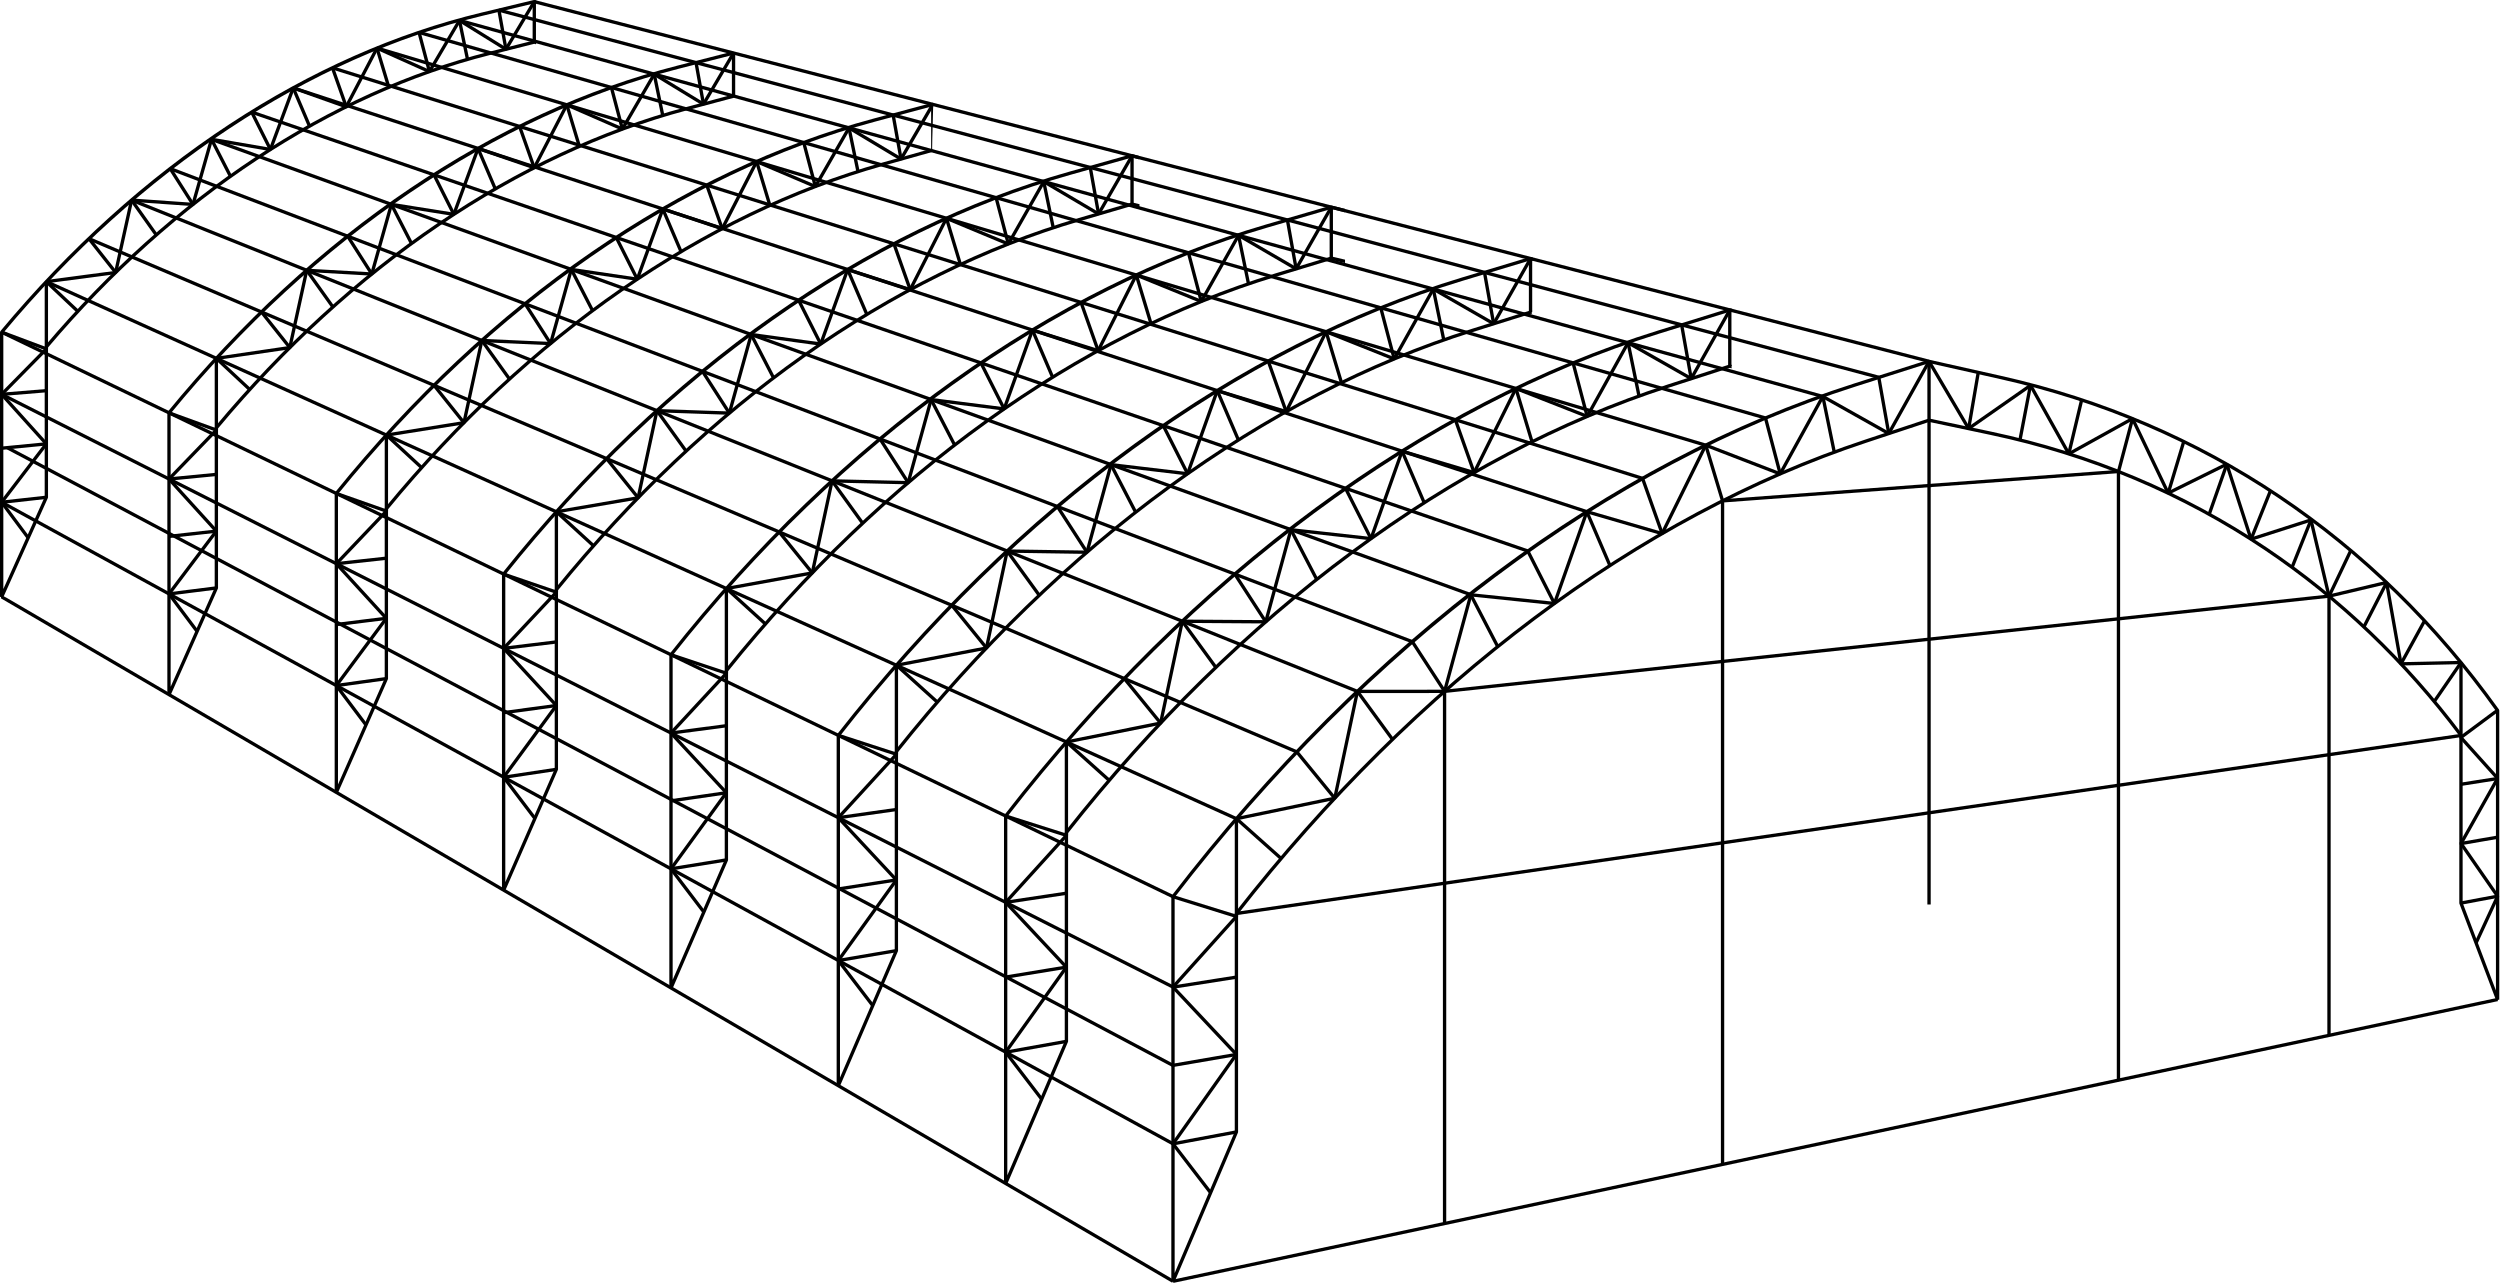 <?xml version="1.0" encoding="UTF-8"?> <svg xmlns="http://www.w3.org/2000/svg" width="2247" height="1154" viewBox="0 0 2247 1154" fill="none"> <g clip-path="url(#clip0_1506_313)"> <path d="M6.01 537.34L1055.04 1150.3L1053.53 1152.89L0.74 537.73L1.3 534.95" fill="black"></path> <path d="M482.88 37.01L480.62 36.38H479.85L439.61 46.54C367.99 64.64 297.28 96.53 229.45 141.34C161.14 186.47 97.58 243.47 40.52 310.77L40.16 311.74V446.61L3 529.43V299.11C125.13 152.74 278.04 51.56 433.59 14.2L480.19 3.01L481.65 3.43C481.53 2.41 481.68 1.36 482.1 0.44L480.65 0.02L479.88 0L432.89 11.29C355.66 29.84 279.46 63.56 206.41 111.53C131.72 160.56 62.4 223.17 0.35 297.61L0 298.57V536.44L2.87 537.05L43.04 447.55L43.17 446.94V312.3C99.95 245.4 163.18 188.73 231.11 143.85C298.66 99.23 369.06 67.47 440.35 49.45L480.21 39.38L481.66 39.78C481.79 38.75 482.2 37.77 482.89 37.01H482.88Z" fill="black"></path> <path d="M41.468 445.461L1.306 449.931L1.637 452.912L41.8 448.443L41.468 445.461Z" fill="black"></path> <path d="M41.502 397.453L1.381 401.351L1.671 404.337L41.792 400.439L41.502 397.453Z" fill="black"></path> <path d="M41.514 349.635L1.351 352.951L1.597 355.941L41.761 352.625L41.514 349.635Z" fill="black"></path> <path d="M2.028 297.158L0.975 299.967L41.145 315.026L42.198 312.217L2.028 297.158Z" fill="black"></path> <path d="M481.72 1.46H478.72V37.83H481.72V1.46Z" fill="black"></path> <path d="M42.681 252.064L40.623 254.247L68.907 280.91L70.965 278.727L42.681 252.064Z" fill="black"></path> <path d="M81.112 213.587L78.759 215.447L102.773 245.821L105.126 243.961L81.112 213.587Z" fill="black"></path> <path d="M119.501 179.011L117.054 180.747L139.265 212.047L141.712 210.311L119.501 179.011Z" fill="black"></path> <path d="M154.279 150.771L151.748 152.38L172.196 184.552L174.728 182.942L154.279 150.771Z" fill="black"></path> <path d="M191.426 124.522L188.756 125.891L205.814 159.152L208.483 157.783L191.426 124.522Z" fill="black"></path> <path d="M227.557 100.057L224.875 101.401L241.701 135.003L244.384 133.66L227.557 100.057Z" fill="black"></path> <path d="M264.941 78.435L262.181 79.611L276.809 113.955L279.569 112.78L264.941 78.435Z" fill="black"></path> <path d="M300.224 60.439L297.396 61.441L309.787 96.431L312.615 95.43L300.224 60.439Z" fill="black"></path> <path d="M340.279 42.821L337.407 43.689L348.041 78.888L350.913 78.02L340.279 42.821Z" fill="black"></path> <path d="M378.105 28.74L375.205 29.507L384.512 64.708L387.412 63.941L378.105 28.74Z" fill="black"></path> <path d="M414.451 18.099L411.513 18.706L418.738 53.687L421.676 53.08L414.451 18.099Z" fill="black"></path> <path d="M449.884 8.797L446.931 9.328L453.254 44.504L456.207 43.973L449.884 8.797Z" fill="black"></path> <path d="M24.1 484.24L0.3 452.32L0.31 450.51L39.67 399.03L0.39 355.44L0.43 353.39L40.17 313.01V253.15L41.47 251.66L102.71 243.56L116.81 179.55L118.38 178.37L172.35 182.17L188.65 124.8L190.34 123.73L242.07 132.66L262.15 78.51L264.06 77.62L310.48 94.11L337.52 42.54L339.46 41.87L385.35 62.42L411.68 17.62L413.77 17.1L454.22 42.2L478.94 0.69L481.51 2.23L456.02 45.04L453.94 45.55L413.49 20.46L387.25 65.1L385.35 65.71L339.52 45.19L312.53 96.66L310.7 97.38L264.45 80.94L244.45 134.87L242.79 135.83L191.16 126.92L174.9 184.16L173.36 185.25L119.46 181.46L105.41 245.23L104.14 246.4L43.17 254.46V313.63L42.73 314.68L3.56 354.49L42.73 397.95L42.81 399.87L3.38 451.43L26.5 482.45L24.1 484.24Z" fill="black"></path> <path d="M2244.56 896.871L1054.01 1150.15L1054.64 1153.08L2245.18 899.805L2244.56 896.871Z" fill="black"></path> <path d="M2211.69 659.558L1111.03 819.538L1111.46 822.507L2212.12 662.527L2211.69 659.558Z" fill="black"></path> <path d="M1299.88 1099.7H1296.88V621.39L1298.22 619.9L2093.15 534.31L2094.81 535.8V930.68H2091.81V537.47L1299.88 622.74V1099.7Z" fill="black"></path> <path d="M1549.73 1046.57H1546.73V450.18L1548.12 448.69L1903.96 422.29L1905.57 423.79V970.92H1902.57V425.4L1549.73 451.57V1046.57Z" fill="black"></path> <path d="M1735.32 377.67H1732.32V812.96H1735.32V377.67Z" fill="black"></path> <path d="M1055.66 1152.18L1052.78 1151.59V805.98L1053.09 805.07C1141.11 690.56 1239.46 592.49 1345.4 513.57C1449.02 436.38 1557.1 379.55 1666.65 344.64L1733.35 323.39L1734.13 323.36L1798.74 337.86C1980.61 378.68 2135.29 482.36 2246.07 637.68L2246.35 638.55V898.47L2243.45 899L2210.52 812.25L2210.42 811.72V661.36C2160.62 595.12 2101.82 539.01 2035.65 494.56C1961.42 444.7 1878.46 409.82 1789.08 390.91L1733.89 379.23L1677.15 398.04C1575.88 431.61 1475.87 485.07 1379.92 556.94C1283.36 629.27 1193.49 718.27 1112.79 821.51V1017.42L1112.67 1018.01L1055.66 1152.2V1152.18ZM1055.78 806.49V1144.23L1109.79 1017.1V820.98L1110.11 820.06C1191.05 716.45 1281.23 627.11 1378.13 554.53C1474.34 482.47 1574.63 428.85 1676.22 395.18L1733.34 376.24L1734.12 376.2L1789.71 387.96C1879.47 406.96 1962.78 441.98 2037.33 492.06C2103.91 536.79 2163.06 593.27 2213.12 659.95L2213.42 660.85V811.44L2243.35 890.28V639.02C2133.03 484.53 1979.07 381.4 1798.09 340.78L1733.88 326.37L1667.57 347.5C1446.54 417.93 1229.29 580.94 1055.78 806.49Z" fill="black"></path> <path d="M1111.04 1015.91L1054.02 1026.56L1054.57 1029.51L1111.59 1018.86L1111.04 1015.91Z" fill="black"></path> <path d="M1110.94 946.276L1054 956.071L1054.51 959.027L1111.45 949.232L1110.94 946.276Z" fill="black"></path> <path d="M1111.02 876.769L1054 885.749L1054.47 888.712L1111.49 879.733L1111.02 876.769Z" fill="black"></path> <path d="M1054.68 804.498L1053.79 807.362L1110.81 825.089L1111.7 822.224L1054.68 804.498Z" fill="black"></path> <path d="M1735.32 324.82H1732.32V377.67H1735.32V324.82Z" fill="black"></path> <path d="M1112.29 734.673L1110.3 736.912L1150.45 772.729L1152.45 770.49L1112.29 734.673Z" fill="black"></path> <path d="M1166.8 674.91L1164.47 676.81L1198.55 718.456L1200.87 716.557L1166.8 674.91Z" fill="black"></path> <path d="M1221.23 620.45L1218.8 622.219L1250.34 665.4L1252.76 663.631L1221.23 620.45Z" fill="black"></path> <path d="M1270.59 575.838L1268.08 577.474L1297.11 622.104L1299.62 620.468L1270.59 575.838Z" fill="black"></path> <path d="M1323.31 533.986L1320.65 535.37L1344.86 581.933L1347.52 580.549L1323.31 533.986Z" fill="black"></path> <path d="M1374.61 494.746L1371.94 496.103L1395.81 543.185L1398.49 541.828L1374.61 494.746Z" fill="black"></path> <path d="M1427.65 459.4L1424.9 460.583L1445.66 508.977L1448.41 507.794L1427.65 459.4Z" fill="black"></path> <path d="M1477.73 429.422L1474.9 430.425L1492.49 479.987L1495.32 478.983L1477.73 429.422Z" fill="black"></path> <path d="M1534.56 399.628L1531.69 400.495L1546.79 450.537L1549.66 449.67L1534.56 399.628Z" fill="black"></path> <path d="M1588.26 375.259L1585.36 376.023L1598.57 426.203L1601.47 425.439L1588.26 375.259Z" fill="black"></path> <path d="M1639.83 355.948L1636.9 356.551L1647.16 406.63L1650.1 406.028L1639.83 355.948Z" fill="black"></path> <path d="M1690.13 338.989L1687.18 339.514L1696.15 389.973L1699.1 389.448L1690.13 338.989Z" fill="black"></path> <path d="M1086.88 1072.91L1053.1 1028.98L1053.06 1027.2L1109.3 947.83L1053.19 888.19L1053.17 886.16L1109.8 823.14V735.84L1110.99 734.37L1198.44 716.16L1218.57 621.14L1220.04 619.95L1297.23 619.89L1320.53 534.22L1322.13 533.12L1396.12 540.8L1424.86 459.42L1426.69 458.48L1493.11 477.8L1531.79 399.47L1533.67 398.74L1599.33 424.05L1637.05 355.62L1639.1 355.04L1697.05 387.62L1732.51 324.08L1735.13 325.55L1698.94 390.39L1696.89 390.97L1638.94 358.4L1601.33 426.65L1599.47 427.32L1533.87 402.03L1495.24 480.26L1493.48 481.03L1427.21 461.75L1398.56 542.91L1396.99 543.91L1323.09 536.24L1299.82 621.78L1298.38 622.89L1221.26 622.94L1201.17 717.74L1200.01 718.9L1112.8 737.06V823.71L1112.41 824.71L1056.32 887.14L1112.32 946.66L1112.45 948.56L1056.15 1028.03L1089.26 1071.08L1086.88 1072.91Z" fill="black"></path> <path d="M2244.59 804.042L2211.66 810.193L2212.21 813.142L2245.14 806.991L2244.59 804.042Z" fill="black"></path> <path d="M2244.61 751.008L2211.72 756.678L2212.23 759.635L2245.12 753.965L2244.61 751.008Z" fill="black"></path> <path d="M2244.61 698.248L2211.68 703.434L2212.15 706.398L2245.08 701.211L2244.61 698.248Z" fill="black"></path> <path d="M2243.9 637.178L2210.98 661.594L2212.77 664.004L2245.69 639.588L2243.9 637.178Z" fill="black"></path> <path d="M2210.72 594.648L2186.68 629.632L2189.15 631.331L2213.2 596.347L2210.72 594.648Z" fill="black"></path> <path d="M2177.89 557.249L2156.67 595.93L2159.3 597.373L2180.52 558.692L2177.89 557.249Z" fill="black"></path> <path d="M2143.79 522.88L2123.34 562.744L2126.01 564.113L2146.45 524.249L2143.79 522.88Z" fill="black"></path> <path d="M2111.56 494.134L2092.02 535.209L2094.72 536.499L2114.27 495.423L2111.56 494.134Z" fill="black"></path> <path d="M2075.72 466.814L2058.73 509.335L2061.51 510.449L2078.5 467.927L2075.72 466.814Z" fill="black"></path> <path d="M2039.32 440.504L2021.86 484.065L2024.65 485.181L2042.1 441.62L2039.32 440.504Z" fill="black"></path> <path d="M2000.07 416.696L1984.21 461.714L1987.04 462.711L2002.9 417.693L2000.07 416.696Z" fill="black"></path> <path d="M1961.34 396.396L1947.34 442.821L1950.21 443.687L1964.21 397.262L1961.34 396.396Z" fill="black"></path> <path d="M1915.29 375.856L1902.67 423.42L1905.57 424.19L1918.19 376.626L1915.29 375.856Z" fill="black"></path> <path d="M1869.54 359.058L1857.97 407.557L1860.89 408.253L1872.46 359.755L1869.54 359.058Z" fill="black"></path> <path d="M1823.49 346.044L1814.08 395.171L1817.03 395.736L1826.43 346.608L1823.49 346.044Z" fill="black"></path> <path d="M1776.58 334.505L1767.94 384.962L1770.9 385.468L1779.53 335.011L1776.58 334.505Z" fill="black"></path> <path d="M2226.87 848.06L2224.15 846.8L2243.14 805.71L2210.74 759.01L2210.66 757.42L2243.03 699.79L2210.81 663.95L2210.43 662.95V596.99L2158.04 598.17L2156.53 596.93L2143.88 525.35L2093.66 537.26L2091.85 536.15L2075.98 469.26L2023.68 486.03L2021.79 485.06L2000.54 419.28L1949.38 444.56L1947.36 443.86L1916.03 378.31L1860.19 409.23L1858.15 408.65L1824.55 348.54L1770.24 386.42L1768.09 385.95L1732.52 325.58L1735.11 324.05L1769.85 383.04L1824.19 345.13L1826.36 345.63L1860.04 405.89L1915.97 374.92L1918.05 375.58L1949.42 441.19L2000.77 415.82L2002.86 416.71L2024.19 482.72L2076.61 465.91L2078.53 467L2094.42 533.99L2144.73 522.06L2146.55 523.26L2159.26 595.14L2211.9 593.96L2213.43 595.46V662.37L2245.98 698.59L2246.17 700.33L2213.74 758.07L2246.09 804.71L2246.22 806.19L2226.87 848.06Z" fill="black"></path> <path d="M1556.55 327.98L1555.05 327.65L1554.27 327.69L1499.56 345.37C1402.26 376.82 1306.19 427.33 1214.03 495.5C1121.22 564.16 1034.84 648.88 957.31 747.3L956.99 748.23V935.6L905.38 1056.38V734C1071.55 519.74 1279.6 365.58 1491.29 299.88L1554.79 280.17L1556.69 280.61C1556.47 279.61 1556.52 278.54 1556.84 277.57L1555.07 277.16L1554.29 277.19L1490.41 297.02C1385.48 329.59 1281.95 383.13 1182.69 456.14C1081.22 530.79 987.01 623.79 902.7 732.58L902.39 733.5V1063.72L905.27 1064.31L959.88 936.51L960 935.92V748.76C1037.28 650.72 1123.35 566.32 1215.82 497.92C1307.72 429.94 1403.49 379.58 1500.48 348.24L1554.81 330.68L1556.45 331.04C1556.21 330.04 1556.25 328.97 1556.56 327.99L1556.55 327.98Z" fill="black"></path> <path d="M958.189 934.497L903.586 944.263L904.114 947.216L958.718 937.45L958.189 934.497Z" fill="black"></path> <path d="M958.22 867.761L903.682 876.721L904.168 879.682L958.707 870.721L958.22 867.761Z" fill="black"></path> <path d="M958.303 801.34L903.692 809.521L904.137 812.488L958.747 804.307L958.303 801.34Z" fill="black"></path> <path d="M904.293 732.001L903.385 734.861L957.997 752.206L958.905 749.346L904.293 732.001Z" fill="black"></path> <path d="M1556.23 278.62H1553.23V329.12H1556.23V278.62Z" fill="black"></path> <path d="M959.495 665.759L957.492 667.992L995.95 702.499L997.954 700.266L959.495 665.759Z" fill="black"></path> <path d="M1011.68 608.953L1009.36 610.849L1042 650.888L1044.33 648.993L1011.68 608.953Z" fill="black"></path> <path d="M1063.86 557.543L1061.43 559.309L1091.63 600.793L1094.06 599.028L1063.86 557.543Z" fill="black"></path> <path d="M1111.14 515.233L1108.62 516.865L1136.42 559.719L1138.94 558.086L1111.14 515.233Z" fill="black"></path> <path d="M1161.6 475.409L1158.94 476.792L1182.13 521.45L1184.79 520.068L1161.6 475.409Z" fill="black"></path> <path d="M1210.74 438.333L1208.06 439.689L1230.94 484.847L1233.61 483.492L1210.74 438.333Z" fill="black"></path> <path d="M1261.54 404.832L1258.78 406.014L1278.67 452.4L1281.43 451.217L1261.54 404.832Z" fill="black"></path> <path d="M1309.51 376.831L1306.68 377.834L1323.52 425.315L1326.35 424.312L1309.51 376.831Z" fill="black"></path> <path d="M1363.95 348.716L1361.08 349.582L1375.54 397.508L1378.41 396.642L1363.95 348.716Z" fill="black"></path> <path d="M1415.38 325.926L1412.48 326.69L1425.13 374.733L1428.03 373.969L1415.38 325.926Z" fill="black"></path> <path d="M1464.78 307.662L1461.84 308.265L1471.67 356.187L1474.6 355.584L1464.78 307.662Z" fill="black"></path> <path d="M1512.95 291.841L1510 292.367L1518.59 340.638L1521.54 340.113L1512.95 291.841Z" fill="black"></path> <path d="M935.05 988.81L902.7 946.61L902.67 944.82L956.49 869.43L902.79 812.08L902.77 810.05L956.99 750.26V666.88L958.2 665.41L1041.9 648.65L1061.18 558.05L1062.65 556.86L1136.53 557.36L1158.83 475.73L1160.45 474.64L1231.25 482.5L1258.75 405L1260.6 404.07L1324.16 422.99L1361.18 348.48L1363.07 347.75L1425.9 372.39L1461.99 307.34L1464.05 306.76L1519.5 338.27L1553.42 277.89L1556.04 279.36L1521.38 341.06L1519.33 341.63L1463.88 310.12L1427.89 374.99L1426.03 375.66L1363.25 351.05L1326.29 425.46L1324.52 426.23L1261.11 407.35L1233.68 484.62L1232.1 485.61L1161.39 477.76L1139.12 559.27L1137.66 560.37L1063.86 559.87L1044.63 650.24L1043.46 651.4L959.99 668.11V750.84L959.61 751.85L905.93 811.04L959.52 868.28L959.65 870.17L905.75 945.66L937.44 986.99L935.05 988.81Z" fill="black"></path> <path d="M1377.12 279.37L1375.97 279.11L1375.19 279.14L1322.89 295.57C1229.87 324.79 1138.03 372.2 1049.93 436.48C961.2 501.21 878.63 581.32 804.51 674.55L804.18 675.48V854.1L754.98 968.54V661.52C913.81 458.58 1112.68 313.25 1315 252.26L1375.68 233.97L1378.3 234.6C1377.74 233.64 1377.52 232.48 1377.62 231.35L1375.98 230.96L1375.2 230.98L1314.13 249.39C1213.81 279.63 1114.84 329.86 1019.95 398.7C922.94 469.08 832.89 557.02 752.29 660.08L751.97 661V975.83L754.85 976.42L807.05 855L807.17 854.41V676C881.04 583.15 963.3 503.37 1051.68 438.89C1139.52 374.81 1231.06 327.55 1323.77 298.42L1375.69 282.11L1376.74 282.35C1376.59 281.34 1376.71 280.29 1377.1 279.36L1377.12 279.37Z" fill="black"></path> <path d="M805.42 852.942L753.223 861.836L753.727 864.793L805.924 855.899L805.42 852.942Z" fill="black"></path> <path d="M805.424 789.381L753.283 797.508L753.745 800.473L805.886 792.345L805.424 789.381Z" fill="black"></path> <path d="M805.5 726.08L753.297 733.445L753.716 736.415L805.919 729.051L805.5 726.08Z" fill="black"></path> <path d="M753.906 659.504L752.979 662.357L805.182 679.319L806.109 676.465L753.906 659.504Z" fill="black"></path> <path d="M1377.15 232.43H1374.15V280.57H1377.15V232.43Z" fill="black"></path> <path d="M806.676 596.732L804.665 598.958L841.434 632.159L843.445 629.932L806.676 596.732Z" fill="black"></path> <path d="M856.583 543.001L854.254 544.893L885.459 583.318L887.788 581.426L856.583 543.001Z" fill="black"></path> <path d="M906.468 494.439L904.04 496.201L932.907 535.992L935.336 534.231L906.468 494.439Z" fill="black"></path> <path d="M951.67 454.494L949.151 456.124L975.723 497.198L978.242 495.568L951.67 454.494Z" fill="black"></path> <path d="M999.909 416.975L997.245 418.355L1019.41 461.121L1022.08 459.741L999.909 416.975Z" fill="black"></path> <path d="M1046.88 381.865L1044.2 383.219L1066.06 426.444L1068.74 425.09L1046.88 381.865Z" fill="black"></path> <path d="M1095.44 350.475L1092.68 351.656L1111.69 396.035L1114.45 394.854L1095.44 350.475Z" fill="black"></path> <path d="M1141.29 324.017L1138.47 325.02L1154.57 370.418L1157.4 369.416L1141.29 324.017Z" fill="black"></path> <path d="M1193.35 297.782L1190.47 298.649L1204.29 344.45L1207.17 343.583L1193.35 297.782Z" fill="black"></path> <path d="M1242.5 276.361L1239.6 277.125L1251.69 323.028L1254.59 322.264L1242.5 276.361Z" fill="black"></path> <path d="M1289.72 259.428L1286.78 260.032L1296.18 305.797L1299.12 305.194L1289.72 259.428Z" fill="black"></path> <path d="M1335.78 244.745L1332.82 245.271L1341.03 291.365L1343.99 290.839L1335.78 244.745Z" fill="black"></path> <path d="M783.229 904.72L752.299 864.22L752.27 862.44L803.69 791.03L752.39 735.98L752.38 733.94L804.19 677.39V597.93L805.409 596.45L885.37 581.14L903.78 494.97L905.27 493.78L975.83 494.83L997.13 417.24L998.76 416.15L1066.39 424.19L1092.65 350.59L1094.51 349.66L1155.21 368.18L1190.57 297.49L1192.47 296.77L1252.47 320.73L1286.94 259.05L1289 258.48L1341.95 288.93L1374.34 231.69L1376.95 233.17L1343.82 291.72L1341.76 292.28L1288.82 261.84L1254.45 323.34L1252.58 324.01L1192.63 300.07L1157.33 370.65L1155.55 371.42L1095 352.94L1068.81 426.33L1067.22 427.32L999.69 419.28L978.419 496.75L976.95 497.85L906.46 496.8L888.09 582.74L886.909 583.9L807.19 599.17V677.97L806.789 678.99L755.53 734.95L806.719 789.89L806.84 791.79L755.359 863.29L785.609 902.9L783.229 904.72Z" fill="black"></path> <path d="M1208.92 233.38L1196.9 230.56L1196.12 230.59L1146.23 245.77C1057.49 272.77 969.88 317.07 885.83 377.46C801.19 438.27 722.42 513.75 651.71 601.8L651.38 602.74V772.62L604.59 880.72V589.05C756.08 397.43 945.76 260.92 1138.73 204.66L1196.59 187.79L1208.92 190.84V188.29C1208.92 188.1 1208.93 187.93 1208.95 187.75L1196.92 184.78L1196.14 184.8L1137.89 201.78C1042.19 229.68 947.77 276.61 857.25 341.28C764.71 407.39 678.8 490.26 601.91 587.6L601.59 588.53V887.97L604.47 888.57L654.26 773.54L654.38 772.94V603.28C724.83 515.62 803.29 440.46 887.58 379.9C971.36 319.71 1058.68 275.55 1147.1 248.65L1196.6 233.59L1208.91 236.48V233.4L1208.92 233.38Z" fill="black"></path> <path d="M652.681 771.395L602.892 779.406L603.368 782.368L653.158 774.357L652.681 771.395Z" fill="black"></path> <path d="M652.612 711.036L602.88 718.3L603.313 721.269L653.046 714.005L652.612 711.036Z" fill="black"></path> <path d="M652.696 650.798L602.906 657.353L603.297 660.327L653.088 653.772L652.696 650.798Z" fill="black"></path> <path d="M603.564 587.09L602.616 589.937L652.407 606.519L653.355 603.673L603.564 587.09Z" fill="black"></path> <path d="M1198.06 186.23H1195.06V232.02H1198.06V186.23Z" fill="black"></path> <path d="M653.89 527.802L651.872 530.022L686.941 561.91L688.96 559.691L653.89 527.802Z" fill="black"></path> <path d="M701.499 477.221L699.166 479.107L728.925 515.923L731.259 514.037L701.499 477.221Z" fill="black"></path> <path d="M749.074 431.381L746.643 433.139L774.175 471.23L776.607 469.473L749.074 431.381Z" fill="black"></path> <path d="M792.179 393.667L789.658 395.294L815.009 434.586L817.529 432.959L792.179 393.667Z" fill="black"></path> <path d="M838.219 358.467L835.555 359.846L856.7 400.709L859.364 399.33L838.219 358.467Z" fill="black"></path> <path d="M883.011 325.536L880.333 326.888L901.188 368.192L903.866 366.84L883.011 325.536Z" fill="black"></path> <path d="M929.34 296.086L926.582 297.266L944.716 339.639L947.474 338.458L929.34 296.086Z" fill="black"></path> <path d="M973.082 271.394L970.255 272.396L985.612 315.714L988.439 314.712L973.082 271.394Z" fill="black"></path> <path d="M1022.73 246.665L1019.86 247.532L1033.04 291.215L1035.92 290.348L1022.73 246.665Z" fill="black"></path> <path d="M1069.63 226.785L1066.72 227.55L1078.26 271.315L1081.16 270.55L1069.63 226.785Z" fill="black"></path> <path d="M1114.67 211.198L1111.73 211.802L1120.69 255.411L1123.62 254.807L1114.67 211.198Z" fill="black"></path> <path d="M1158.6 197.419L1155.64 197.946L1163.48 241.852L1166.43 241.325L1158.6 197.419Z" fill="black"></path> <path d="M631.4 820.62L601.9 781.84L601.88 780.05L650.89 712.63L601.99 659.87V657.83L651.38 604.52V528.97L652.62 527.49L728.84 513.62L746.39 431.88L747.89 430.7L815.13 432.3L835.44 358.76L837.07 357.67L901.52 365.89L926.55 296.17L928.41 295.25L986.26 313.37L1019.96 246.51L1021.86 245.79L1079.05 269.07L1111.89 210.77L1113.95 210.21L1164.4 239.58L1195.26 185.49L1197.87 186.98L1166.26 242.38L1164.2 242.94L1113.76 213.57L1081.01 271.69L1079.14 272.35L1022.01 249.09L988.37 315.85L986.58 316.61L928.89 298.54L903.94 368.04L902.34 369.02L837.98 360.81L817.71 434.23L816.23 435.33L749.06 433.73L731.56 515.23L730.36 516.4L654.38 530.22V605.1L653.98 606.12L605.14 658.85L653.92 711.5L654.04 713.4L604.96 780.91L633.79 818.81L631.4 820.62Z" fill="black"></path> <path d="M1024.22 183.57L1017.83 182.01L1017.05 182.03L969.57 195.96C885.11 220.73 801.73 261.94 721.73 318.43C641.17 375.32 566.2 446.18 498.91 529.05L498.57 530V691.12L454.18 792.89V516.56C598.33 336.24 778.81 208.58 962.43 157.04L1017.48 141.59L1023.84 143.22C1023.84 142.36 1023.82 141.5 1023.82 140.64C1023.82 140.46 1023.82 140.29 1023.84 140.12L1017.83 138.58H1017.05L961.61 154.15C870.53 179.71 780.66 223.34 694.51 283.83C606.43 345.67 524.67 423.48 451.49 515.09L451.16 516.03V800.08L454.04 800.68L501.43 692.03L501.55 691.43V530.53C568.59 448.06 643.24 377.53 723.44 320.89C803.16 264.59 886.25 223.53 970.39 198.85L1017.48 185.04L1024.09 186.65C1024.13 185.63 1024.16 184.61 1024.19 183.59L1024.22 183.57Z" fill="black"></path> <path d="M499.812 689.995L452.425 697.119L452.871 700.086L500.258 692.961L499.812 689.995Z" fill="black"></path> <path d="M499.858 632.607L452.532 639.031L452.935 642.004L500.261 635.58L499.858 632.607Z" fill="black"></path> <path d="M499.93 575.475L452.547 581.226L452.909 584.204L500.291 578.453L499.93 575.475Z" fill="black"></path> <path d="M453.187 514.63L452.216 517.469L499.602 533.674L500.573 530.836L453.187 514.63Z" fill="black"></path> <path d="M1018.98 140.04H1015.98V183.47H1018.98V140.04Z" fill="black"></path> <path d="M501.091 458.861L499.064 461.073L532.441 491.657L534.468 489.445L501.091 458.861Z" fill="black"></path> <path d="M546.396 411.275L544.059 413.155L572.381 448.356L574.719 446.475L546.396 411.275Z" fill="black"></path> <path d="M591.668 368.206L589.233 369.959L615.443 406.354L617.878 404.601L591.668 368.206Z" fill="black"></path> <path d="M632.713 333.024L630.189 334.646L654.31 372.161L656.834 370.538L632.713 333.024Z" fill="black"></path> <path d="M676.522 300.044L673.856 301.421L693.975 340.383L696.641 339.007L676.522 300.044Z" fill="black"></path> <path d="M719.148 269.157L716.469 270.507L736.319 309.887L738.998 308.537L719.148 269.157Z" fill="black"></path> <path d="M763.238 241.655L760.48 242.834L777.739 283.199L780.497 282.02L763.238 241.655Z" fill="black"></path> <path d="M804.876 218.589L802.048 219.591L816.667 260.827L819.494 259.824L804.876 218.589Z" fill="black"></path> <path d="M852.12 195.744L849.248 196.611L861.797 238.178L864.669 237.31L852.12 195.744Z" fill="black"></path> <path d="M896.742 177.255L893.841 178.021L904.824 219.646L907.724 218.881L896.742 177.255Z" fill="black"></path> <path d="M939.604 162.973L936.665 163.578L945.189 205.03L948.128 204.426L939.604 162.973Z" fill="black"></path> <path d="M981.417 150.324L978.463 150.852L985.919 192.581L988.872 192.053L981.417 150.324Z" fill="black"></path> <path d="M479.58 736.53L451.5 699.46L451.48 697.67L498.08 634.24L451.59 583.77L451.6 581.72L498.58 531.64V460.01L499.83 458.54L572.3 446.11L588.99 368.8L590.51 367.62L654.44 369.77L673.74 300.27L675.39 299.18L736.66 307.58L760.45 241.76L762.32 240.84L817.32 258.56L849.35 195.52L851.26 194.81L905.62 217.41L936.84 162.48L938.9 161.93L986.86 190.24L1016.18 139.29L1018.78 140.79L988.7 193.05L986.64 193.59L938.69 165.29L907.57 220.04L905.69 220.69L851.39 198.11L819.41 261.05L817.61 261.8L762.78 244.14L739.07 309.75L737.45 310.72L676.28 302.33L657.01 371.71L655.52 372.81L591.66 370.66L575.02 447.73L573.81 448.9L501.58 461.28V532.24L501.17 533.26L454.74 582.76L501.13 633.11L501.23 635.02L454.57 698.54L481.97 734.72L479.58 736.53Z" fill="black"></path> <path d="M837.8 133.54L792.92 146.16C712.74 168.71 633.58 206.81 557.64 259.41C481.16 312.38 410 378.62 346.11 456.3L345.77 457.25V609.62L303.79 705.07V444.07C440.61 275.06 611.89 156.23 786.16 109.42L838.39 95.39L838.72 95.48C838.74 94.45 838.75 93.42 838.76 92.39H838L785.38 106.52C698.91 129.74 613.6 170.07 531.82 226.39C448.21 283.96 370.59 356.7 301.12 442.59L300.79 443.53V712.18L303.66 712.78L348.64 610.51L348.77 609.91V457.76C412.39 380.48 483.23 314.57 559.35 261.85C635.02 209.44 713.87 171.48 793.73 149.03L837.77 136.64C837.77 135.6 837.79 134.56 837.8 133.52V133.54Z" fill="black"></path> <path d="M347.086 608.426L302.107 614.667L302.52 617.638L347.499 611.397L347.086 608.426Z" fill="black"></path> <path d="M347.047 554.233L302.123 559.821L302.493 562.798L347.417 557.21L347.047 554.233Z" fill="black"></path> <path d="M347.121 500.211L302.141 505.145L302.468 508.127L347.448 503.193L347.121 500.211Z" fill="black"></path> <path d="M302.794 442.133L301.799 444.963L346.777 460.784L347.773 457.954L302.794 442.133Z" fill="black"></path> <path d="M838.76 93.85H836.9V134.93H837.79C837.89 121.25 838.58 107.55 838.76 93.85Z" fill="black"></path> <path d="M348.291 389.914L346.255 392.117L377.939 421.395L379.975 419.192L348.291 389.914Z" fill="black"></path> <path d="M391.295 345.405L388.953 347.28L415.839 380.876L418.182 379.001L391.295 345.405Z" fill="black"></path> <path d="M434.28 305.144L431.842 306.892L456.717 341.586L459.155 339.837L434.28 305.144Z" fill="black"></path> <path d="M473.234 272.264L470.708 273.882L493.605 309.616L496.131 307.998L473.234 272.264Z" fill="black"></path> <path d="M514.826 241.454L512.159 242.829L531.261 279.885L533.927 278.511L514.826 241.454Z" fill="black"></path> <path d="M555.278 212.842L552.598 214.19L571.434 251.64L574.114 250.293L555.278 212.842Z" fill="black"></path> <path d="M597.148 187.312L594.389 188.49L610.767 226.85L613.526 225.672L597.148 187.312Z" fill="black"></path> <path d="M636.661 165.913L633.833 166.915L647.706 206.07L650.534 205.068L636.661 165.913Z" fill="black"></path> <path d="M681.512 144.802L678.64 145.669L690.548 185.111L693.42 184.243L681.512 144.802Z" fill="black"></path> <path d="M723.858 127.728L720.958 128.494L731.38 167.971L734.281 167.206L723.858 127.728Z" fill="black"></path> <path d="M764.551 114.605L761.612 115.21L769.707 154.505L772.645 153.899L764.551 114.605Z" fill="black"></path> <path d="M804.237 103.121L801.284 103.65L808.363 143.191L811.316 142.663L804.237 103.121Z" fill="black"></path> <path d="M838.75 94.06L837.09 93.1L809.3 140.9L763.85 113.66L761.78 114.2L732.19 165.75L680.65 143.83L678.73 144.53L648.36 203.75L596.23 186.44L594.35 187.35L571.79 249.29L513.7 240.71L512.04 241.79L493.74 307.25L433.13 304.54L431.6 305.72L415.77 378.6L347.04 389.58L345.78 391.06V458.77L301.21 505.62L301.19 507.67L345.28 555.85L301.09 615.3V617.1L327.75 652.45L330.15 650.64L304.17 616.18L348.43 556.64L348.33 554.73L304.35 506.67L348.37 460.4L348.78 459.37V392.34L417.26 381.4L418.49 380.24L434.27 307.6L494.81 310.3L496.32 309.21L514.58 243.88L572.57 252.44L574.2 251.47L596.68 189.75L648.65 207.01L650.46 206.27L680.78 147.15L732.26 169.04L734.15 168.41L763.64 117.03L809.08 144.26L811.15 143.73L838.73 96.3C838.74 95.56 838.76 94.82 838.77 94.08L838.75 94.06Z" fill="black"></path> <path d="M153.27 624.93L150.4 624.32V371.06L150.74 370.11C216.5 289.95 289.97 222.27 369.11 168.97C446.53 116.83 527.28 79.8 609.13 58.92L658.93 46.21L659.67 49.12L609.87 61.83C444.96 103.91 282.87 213.91 153.39 371.61V617.26L192.96 528.13V384.51L193.31 383.55C253.78 311.06 321.15 249.44 393.54 200.39C465.42 151.69 540.36 116.69 616.26 96.37L658.92 84.95L659.7 87.85L617.04 99.27C541.46 119.51 466.84 154.37 395.23 202.88C323.21 251.68 256.17 312.97 195.97 385.06V528.46L195.84 529.07L153.27 624.95V624.93Z" fill="black"></path> <path d="M194.279 526.95L151.706 532.313L152.081 535.289L194.654 529.926L194.279 526.95Z" fill="black"></path> <path d="M194.228 475.877L151.701 480.61L152.032 483.592L194.56 478.859L194.228 475.877Z" fill="black"></path> <path d="M194.353 424.901L151.784 429.037L152.074 432.023L194.643 427.887L194.353 424.901Z" fill="black"></path> <path d="M152.412 369.685L151.389 372.505L193.964 387.951L194.987 385.131L152.412 369.685Z" fill="black"></path> <path d="M660.81 47.65H657.81V86.38H660.81V47.65Z" fill="black"></path> <path d="M195.492 321.011L193.445 323.205L223.426 351.172L225.472 348.978L195.492 321.011Z" fill="black"></path> <path d="M236.205 279.482L233.857 281.35L259.305 313.331L261.653 311.463L236.205 279.482Z" fill="black"></path> <path d="M276.888 242.057L274.446 243.799L297.993 276.799L300.435 275.057L276.888 242.057Z" fill="black"></path> <path d="M313.762 211.516L311.233 213.13L332.905 247.083L335.434 245.469L313.762 211.516Z" fill="black"></path> <path d="M353.119 183.017L350.451 184.389L368.531 219.553L371.199 218.181L353.119 183.017Z" fill="black"></path> <path d="M391.43 156.462L388.749 157.808L406.578 193.335L409.26 191.989L391.43 156.462Z" fill="black"></path> <path d="M431.032 132.837L428.273 134.014L443.778 170.365L446.538 169.188L431.032 132.837Z" fill="black"></path> <path d="M468.452 113.222L465.625 114.224L478.753 151.298L481.581 150.296L468.452 113.222Z" fill="black"></path> <path d="M510.884 93.762L508.012 94.63L519.288 131.954L522.16 131.086L510.884 93.762Z" fill="black"></path> <path d="M550.982 78.232L548.082 78.998L557.947 116.337L560.847 115.57L550.982 78.232Z" fill="black"></path> <path d="M589.499 66.396L586.561 67.002L594.218 104.141L597.156 103.535L589.499 66.396Z" fill="black"></path> <path d="M627.075 56.044L624.122 56.574L630.816 93.928L633.769 93.399L627.075 56.044Z" fill="black"></path> <path d="M175.93 568.34L150.7 534.7V532.9L192.47 477.44L150.79 431.55L150.82 429.5L192.97 385.89V322.1L194.25 320.62L259.24 311.08L274.2 242.63L275.75 241.45L333.05 244.71L350.34 183.29L352.02 182.22L406.93 190.97L428.25 132.92L430.15 132.02L479.43 148.93L508.13 93.54L510.06 92.85L558.77 114.09L586.73 65.91L588.81 65.38L631.76 91.54L658.02 46.89L660.6 48.41L633.58 94.38L631.5 94.9L588.56 68.74L560.69 116.75L558.8 117.37L510.14 96.16L481.49 151.46L479.68 152.18L430.56 135.34L409.32 193.16L407.68 194.13L352.87 185.39L335.61 246.68L334.08 247.77L276.86 244.52L261.95 312.73L260.7 313.9L195.97 323.4V386.5L195.55 387.54L153.95 430.58L195.53 476.34L195.62 478.25L153.77 533.8L178.33 566.54L175.93 568.34Z" fill="black"></path> <path d="M2.209 450.103L0.768 452.734L1053.56 1029.36L1055 1026.73L2.209 450.103Z" fill="black"></path> <path d="M7.244 401.062L5.839 403.713L1053.57 958.926L1054.97 956.276L7.244 401.062Z" fill="black"></path> <path d="M2.176 353.1L0.822 355.776L1053.6 888.497L1054.96 885.821L2.176 353.1Z" fill="black"></path> <path d="M2.124 297.207L0.822 299.909L1053.63 807.269L1054.93 804.566L2.124 297.207Z" fill="black"></path> <path d="M42.302 251.784L41.068 254.518L1110.68 737.244L1111.92 734.509L42.302 251.784Z" fill="black"></path> <path d="M80.544 213.161L79.371 215.922L1165.04 677.207L1166.21 674.446L80.544 213.161Z" fill="black"></path> <path d="M118.836 178.474L117.72 181.258L1219.49 622.826L1220.6 620.042L118.836 178.474Z" fill="black"></path> <path d="M153.544 150.19L152.476 152.994L1268.82 578.168L1269.89 575.365L153.544 150.19Z" fill="black"></path> <path d="M190.533 123.81L189.513 126.631L1321.43 535.934L1322.45 533.113L190.533 123.81Z" fill="black"></path> <path d="M226.654 99.335L225.679 102.172L1372.75 496.693L1373.73 493.856L226.654 99.335Z" fill="black"></path> <path d="M264.056 77.593L263.122 80.444L1425.82 461.371L1426.76 458.52L264.056 77.593Z" fill="black"></path> <path d="M299.228 59.533L298.331 62.396L1475.84 431.406L1476.74 428.543L299.228 59.533Z" fill="black"></path> <path d="M339.313 41.803L338.454 44.677L1532.73 401.613L1533.58 398.738L339.313 41.803Z" fill="black"></path> <path d="M377.033 27.701L376.208 30.585L1586.36 377.135L1587.19 374.251L377.033 27.701Z" fill="black"></path> <path d="M413.391 16.93L412.594 19.822L1637.98 357.808L1638.77 354.916L413.391 16.93Z" fill="black"></path> <path d="M448.701 7.664L447.93 10.563L1688.21 340.575L1688.98 337.675L448.701 7.664Z" fill="black"></path> <path d="M480.52 0.014L479.771 2.919L1733.38 326.191L1734.13 323.286L480.52 0.014Z" fill="black"></path> </g> <defs> <clipPath id="clip0_1506_313"> <rect width="2246.36" height="1153.06" fill="white"></rect> </clipPath> </defs> </svg> 